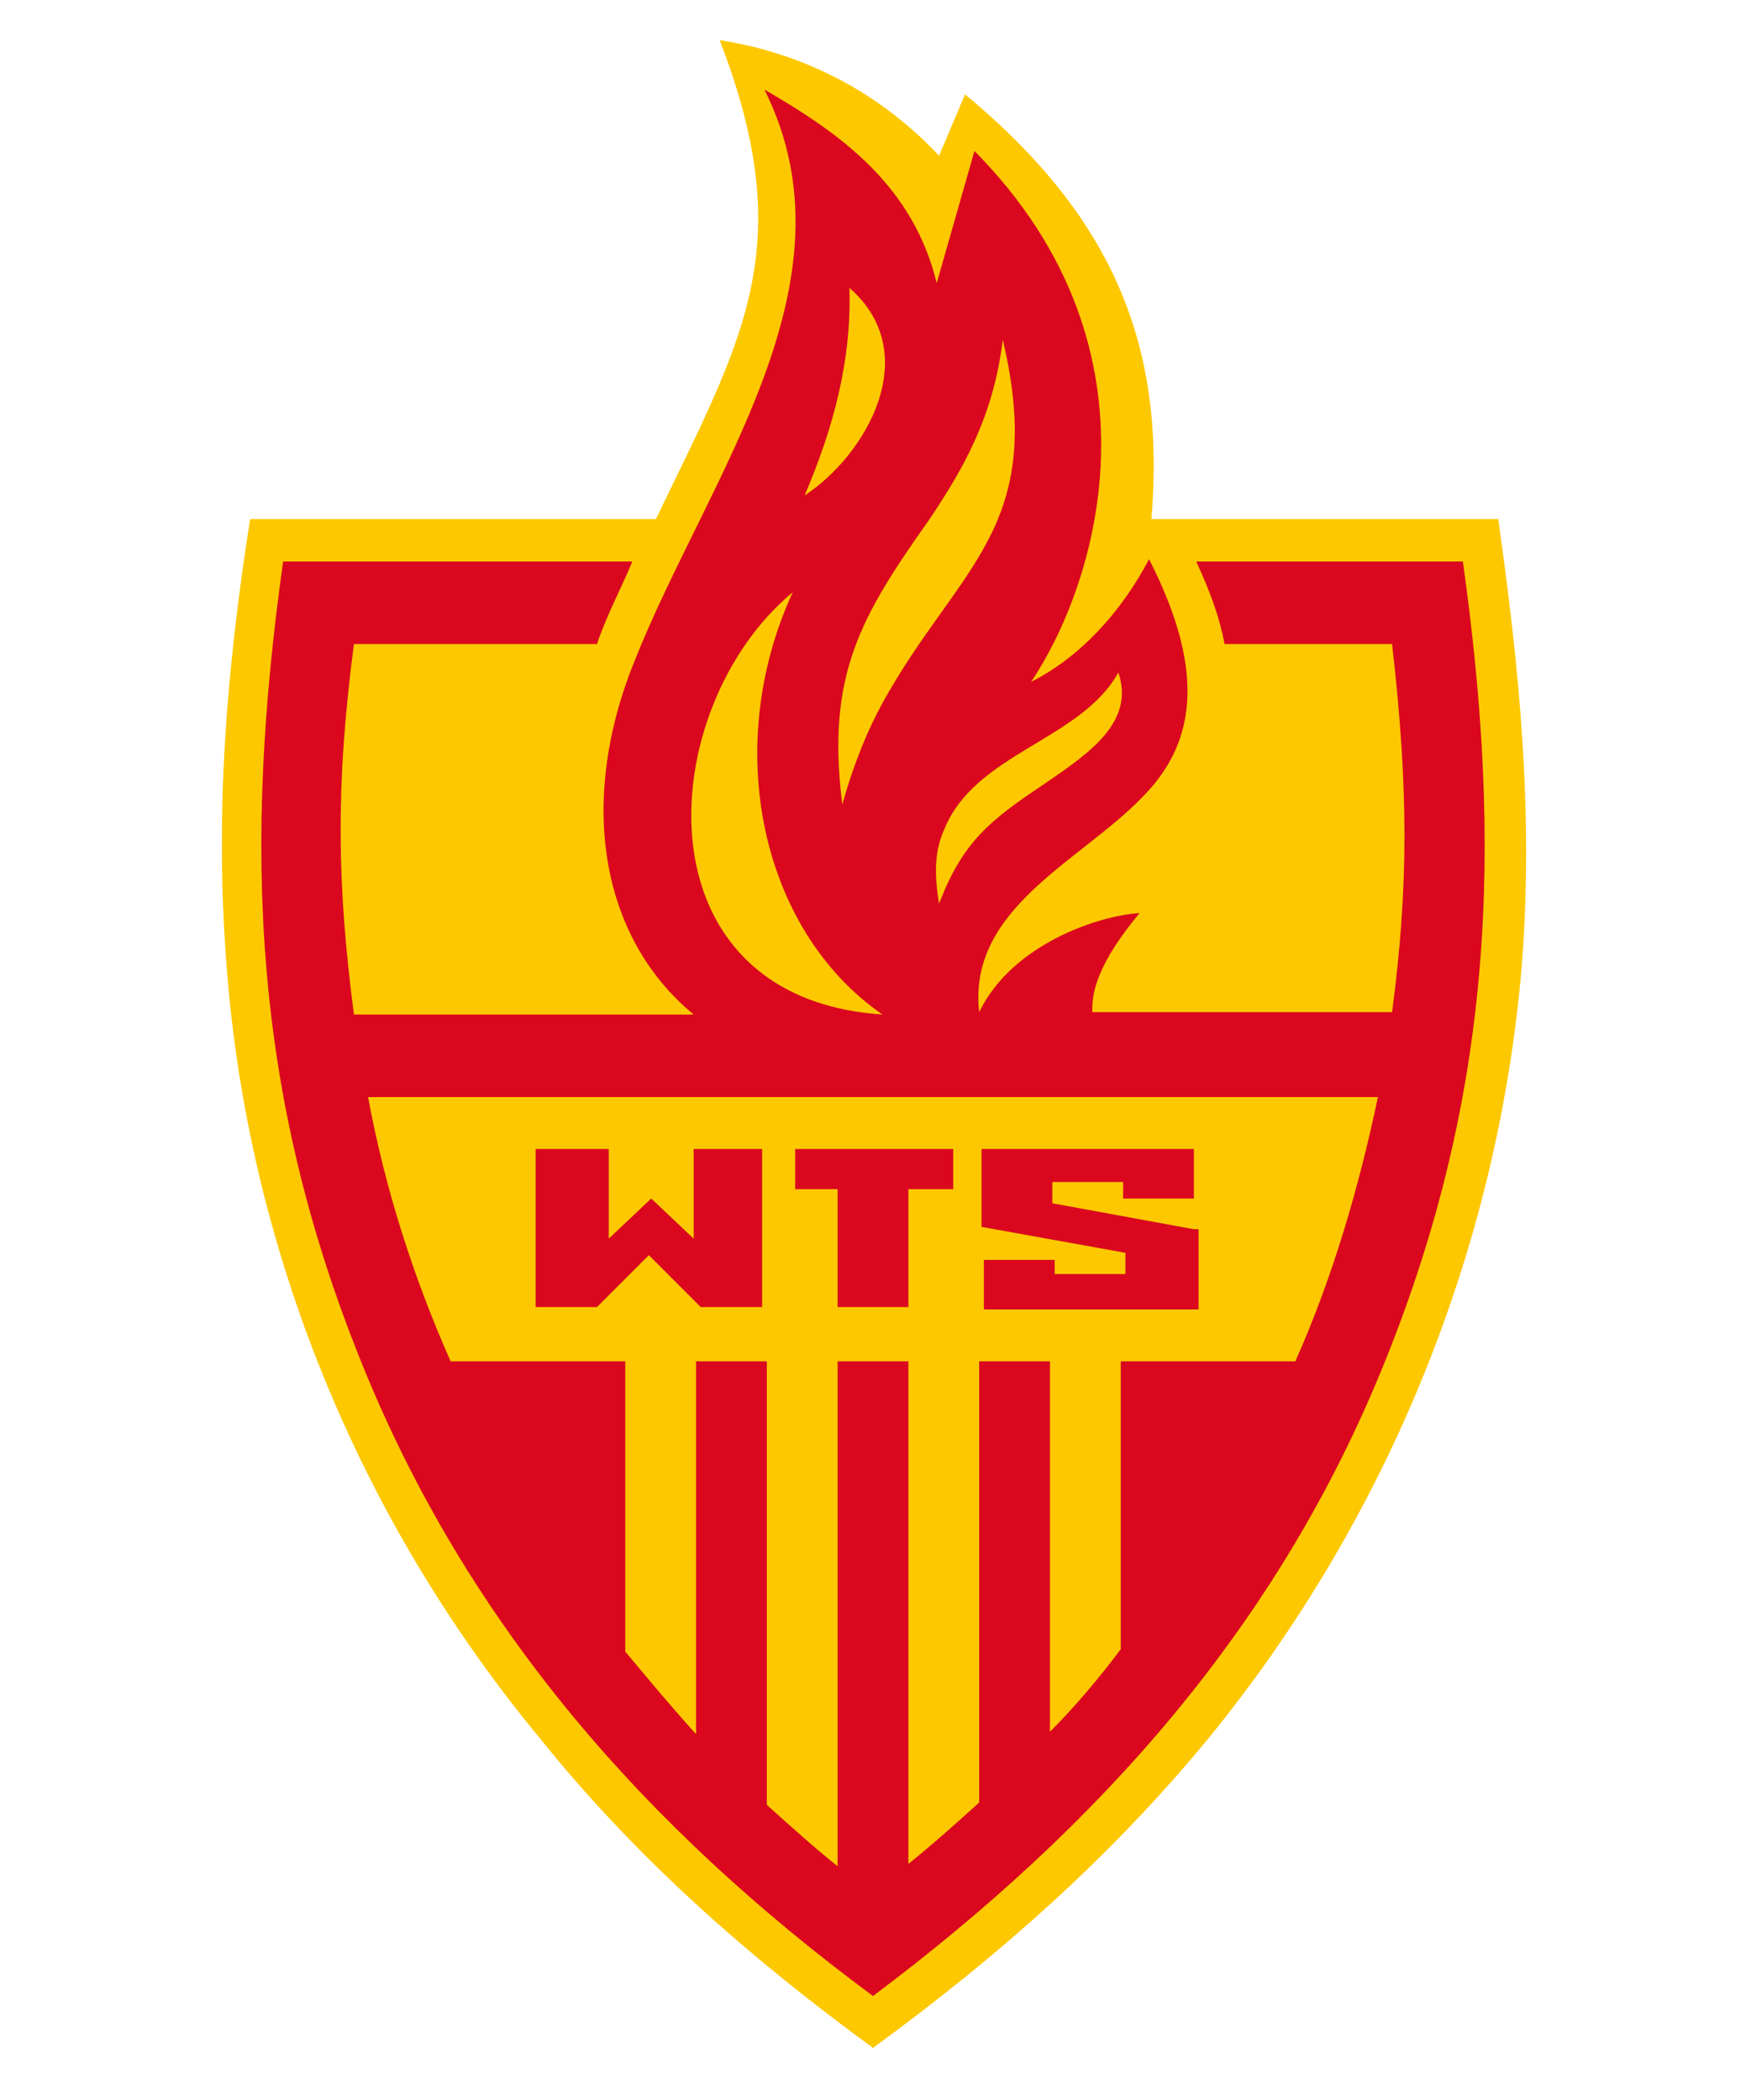 <?xml version="1.0" encoding="utf-8"?>
<!-- Generator: Adobe Illustrator 26.4.1, SVG Export Plug-In . SVG Version: 6.00 Build 0)  -->
<svg version="1.1" id="Warstwa_1" xmlns="http://www.w3.org/2000/svg" xmlns:xlink="http://www.w3.org/1999/xlink" x="0px" y="0px"
	 viewBox="0 0 74 89" style="enable-background:new 0 0 74 89;" xml:space="preserve">
<style type="text/css">
	.st0{fill:#FDC800;}
	.st1{fill:#DA071F;}
</style>
<g>
	<path class="st0" d="M63.5,22c0.9,6.4,1.5,12.4,1,18.9c-1,12-5.7,23.5-13.3,32.8C47,78.8,42.2,83,37,86.8c-5.2-3.8-10-8-14.1-13.1
		c-7.7-9.3-12.4-20.8-13.3-32.8c-0.5-6.5,0-12.5,1-18.9h17.2c3.7-7.7,6.1-11.5,2.7-20.3c2.6,0.4,6.2,1.6,9.3,4.9L40.9,4
		c6.4,5.3,8.5,10.8,7.9,18H63.5z"/>
	<path class="st1" d="M59,27.3h-7.1c-0.2-1.1-0.6-2.2-1.2-3.5H62c1.7,12.1,1.3,22.5-3.3,33.9C54.2,68.9,46.6,77.4,37,84.6
		c-9.6-7.1-17.2-15.7-21.7-26.9c-4.6-11.4-5-21.8-3.3-33.9h14.8c-0.5,1.2-1.1,2.3-1.5,3.5H15c-0.8,6.1-0.7,10.3,0,15.7h14.4
		c-4-3.3-4.9-9.1-2.5-15c3.1-7.8,9.6-16,5.5-24.2c3.3,1.9,6.3,4.1,7.3,8.2l1.6-5.6c8.4,8.5,5.1,18.5,2.4,22.5c2-1,3.8-2.9,5-5.2
		c2.5,4.9,1.9,7.9-0.3,10.1c-2.6,2.7-7.4,4.7-6.9,9.1c1.4-2.9,5.1-4.1,6.8-4.2c-1,1.2-2.1,2.8-2,4.2H59C59.7,37.6,59.7,33.4,59,27.3
		"/>
	<path class="st0" d="M36,12.2c0.1,3.1-0.7,6-1.9,8.8C36.7,19.3,39.2,15,36,12.2 M35.7,34.1c0.5-1.8,1.1-3.2,1.7-4.3
		c3.2-5.8,7-7.4,5.1-15.4c-0.4,3.3-1.7,5.5-3.1,7.6C36.5,26.1,35,28.6,35.7,34.1 M37.4,43c-5.2-3.6-6.8-11.4-3.8-17.9
		C27.7,30,26.9,42.3,37.4,43 M47.4,28.5c0.7,2.1-1.2,3.4-3.1,4.7c-2.4,1.6-3.5,2.5-4.5,5.1c-0.2-1.2-0.2-2.2,0.2-3.1
		C41.3,31.9,45.8,31.4,47.4,28.5"/>
	<path class="st0" d="M19.1,57.7h7.4v12.3c1,1.2,2,2.4,3,3.5V57.7h3v18.8c1,0.9,2,1.8,3,2.6V57.7h3V79c1-0.8,2-1.7,3-2.6V57.7h3
		v15.7c1.1-1.1,2.1-2.3,3-3.5V57.7h7.4c1.6-3.6,2.7-7.4,3.5-11.2H15.6C16.3,50.3,17.5,54.1,19.1,57.7"/>
	<path class="st1" d="M50.6,52.1L44.6,51v-0.9h3v0.7h3v-2.1l-6.4,0v0h-2.6v3.3l6.1,1.1V54h-3v-0.6h-3v2.1h9.1V52.1z M35.5,50.4v5h3
		v-5h1.9v-1.7h-6.7v1.7H35.5z M22.9,48.7h2.9v3.8l1.8-1.7l1.8,1.7v-3.8h2.9v6.7h-2.6l-2.2-2.2l-2.2,2.2h-2.6V48.7z"/>
</g>
</svg>

